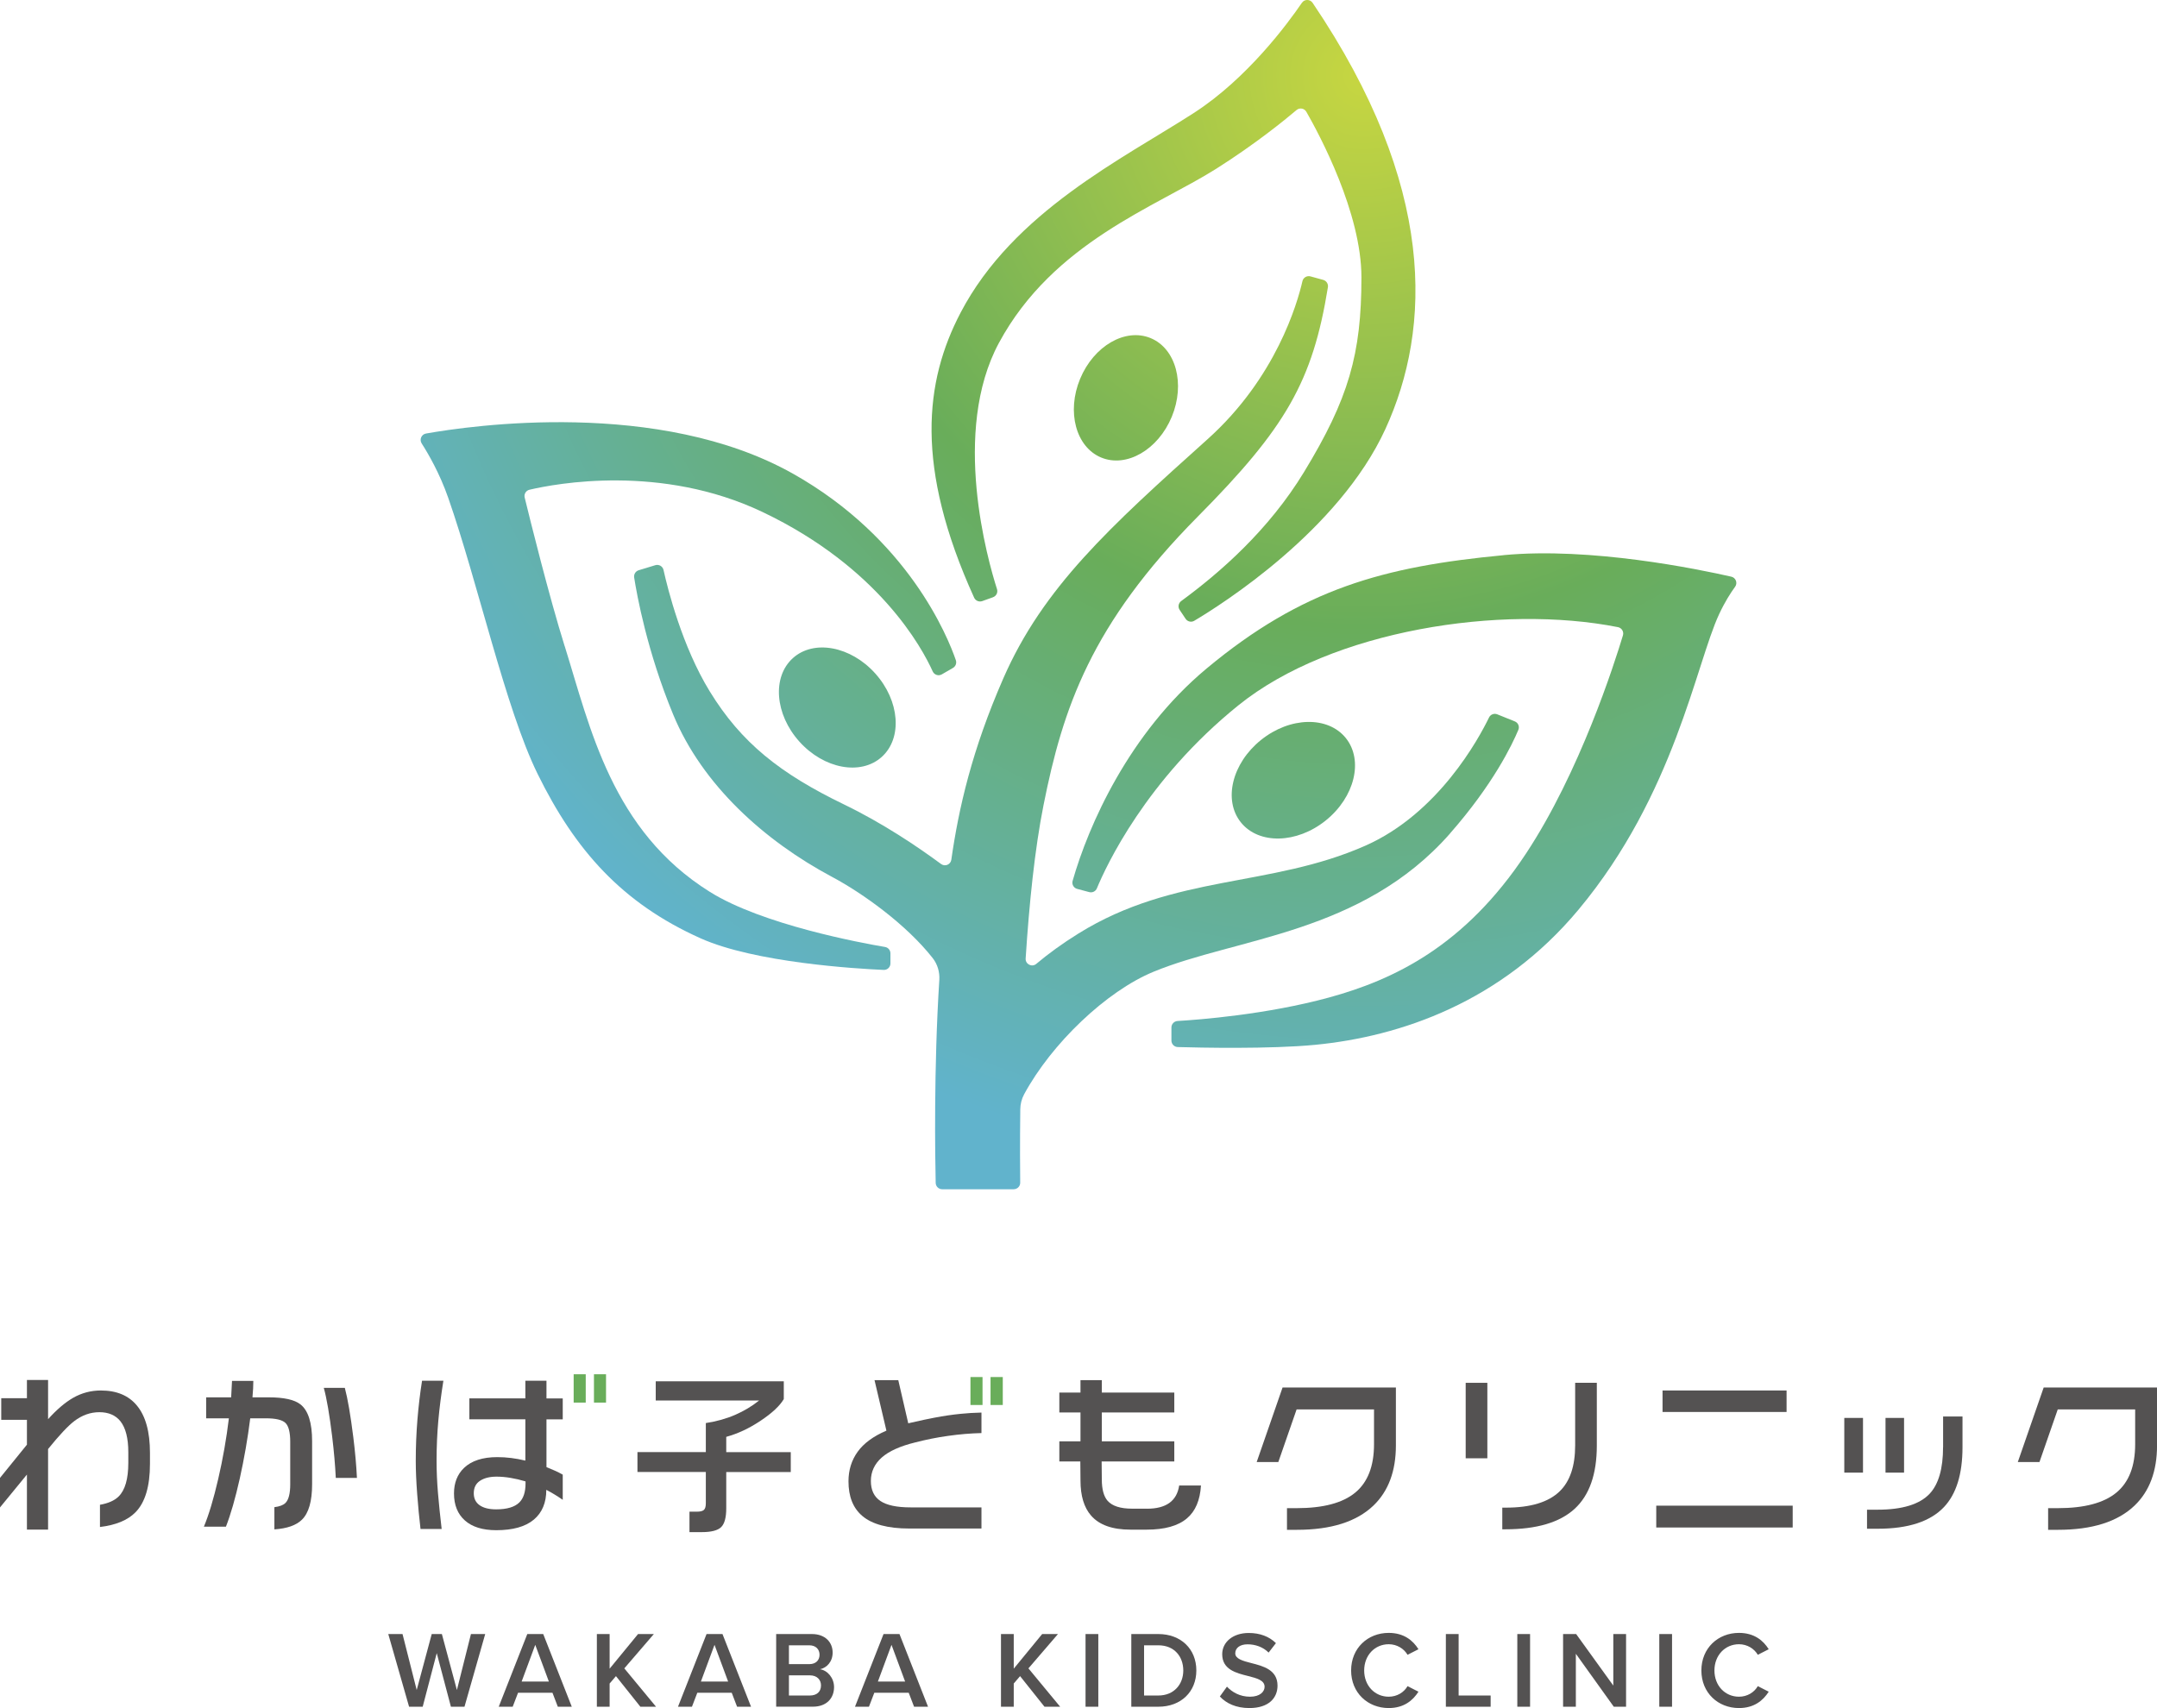 <svg xmlns="http://www.w3.org/2000/svg" xmlns:xlink="http://www.w3.org/1999/xlink" id="_&#x30EC;&#x30A4;&#x30E4;&#x30FC;_1" data-name="&#x30EC;&#x30A4;&#x30E4;&#x30FC; 1" viewBox="0 0 503.81 399.03"><defs><style>      .cls-1 {        fill: url(#_名称未設定グラデーション_45-6);      }      .cls-1, .cls-2, .cls-3, .cls-4, .cls-5, .cls-6, .cls-7, .cls-8, .cls-9 {        stroke-width: 0px;      }      .cls-2 {        fill: url(#_名称未設定グラデーション_45-7);      }      .cls-3 {        fill: url(#_名称未設定グラデーション_45-4);      }      .cls-4 {        fill: url(#_名称未設定グラデーション_45-5);      }      .cls-5 {        fill: url(#_名称未設定グラデーション_45-2);      }      .cls-6 {        fill: url(#_名称未設定グラデーション_45-3);      }      .cls-7 {        fill: url(#_名称未設定グラデーション_45);      }      .cls-8 {        fill: #545252;      }      .cls-9 {        fill: #69ad5a;      }    </style><radialGradient id="_&#x540D;&#x79F0;&#x672A;&#x8A2D;&#x5B9A;&#x30B0;&#x30E9;&#x30C7;&#x30FC;&#x30B7;&#x30E7;&#x30F3;_45" data-name="&#x540D;&#x79F0;&#x672A;&#x8A2D;&#x5B9A;&#x30B0;&#x30E9;&#x30C7;&#x30FC;&#x30B7;&#x30E7;&#x30F3; 45" cx="318.56" cy="17.67" fx="318.56" fy="17.67" r="257.54" gradientUnits="userSpaceOnUse"><stop offset="0" stop-color="#c7d641"></stop><stop offset=".5" stop-color="#69ad5a"></stop><stop offset="1" stop-color="#61b3cc"></stop></radialGradient><radialGradient id="_&#x540D;&#x79F0;&#x672A;&#x8A2D;&#x5B9A;&#x30B0;&#x30E9;&#x30C7;&#x30FC;&#x30B7;&#x30E7;&#x30F3;_45-2" data-name="&#x540D;&#x79F0;&#x672A;&#x8A2D;&#x5B9A;&#x30B0;&#x30E9;&#x30C7;&#x30FC;&#x30B7;&#x30E7;&#x30F3; 45" cx="318.56" cy="17.68" fx="318.56" fy="17.68" r="257.54" xlink:href="#_&#x540D;&#x79F0;&#x672A;&#x8A2D;&#x5B9A;&#x30B0;&#x30E9;&#x30C7;&#x30FC;&#x30B7;&#x30E7;&#x30F3;_45"></radialGradient><radialGradient id="_&#x540D;&#x79F0;&#x672A;&#x8A2D;&#x5B9A;&#x30B0;&#x30E9;&#x30C7;&#x30FC;&#x30B7;&#x30E7;&#x30F3;_45-3" data-name="&#x540D;&#x79F0;&#x672A;&#x8A2D;&#x5B9A;&#x30B0;&#x30E9;&#x30C7;&#x30FC;&#x30B7;&#x30E7;&#x30F3; 45" cx="318.56" cy="17.67" fx="318.56" fy="17.67" r="257.55" xlink:href="#_&#x540D;&#x79F0;&#x672A;&#x8A2D;&#x5B9A;&#x30B0;&#x30E9;&#x30C7;&#x30FC;&#x30B7;&#x30E7;&#x30F3;_45"></radialGradient><radialGradient id="_&#x540D;&#x79F0;&#x672A;&#x8A2D;&#x5B9A;&#x30B0;&#x30E9;&#x30C7;&#x30FC;&#x30B7;&#x30E7;&#x30F3;_45-4" data-name="&#x540D;&#x79F0;&#x672A;&#x8A2D;&#x5B9A;&#x30B0;&#x30E9;&#x30C7;&#x30FC;&#x30B7;&#x30E7;&#x30F3; 45" cx="318.56" cy="17.67" fx="318.56" fy="17.67" r="257.54" xlink:href="#_&#x540D;&#x79F0;&#x672A;&#x8A2D;&#x5B9A;&#x30B0;&#x30E9;&#x30C7;&#x30FC;&#x30B7;&#x30E7;&#x30F3;_45"></radialGradient><radialGradient id="_&#x540D;&#x79F0;&#x672A;&#x8A2D;&#x5B9A;&#x30B0;&#x30E9;&#x30C7;&#x30FC;&#x30B7;&#x30E7;&#x30F3;_45-5" data-name="&#x540D;&#x79F0;&#x672A;&#x8A2D;&#x5B9A;&#x30B0;&#x30E9;&#x30C7;&#x30FC;&#x30B7;&#x30E7;&#x30F3; 45" cx="318.56" cy="17.67" fx="318.56" fy="17.67" r="257.55" xlink:href="#_&#x540D;&#x79F0;&#x672A;&#x8A2D;&#x5B9A;&#x30B0;&#x30E9;&#x30C7;&#x30FC;&#x30B7;&#x30E7;&#x30F3;_45"></radialGradient><radialGradient id="_&#x540D;&#x79F0;&#x672A;&#x8A2D;&#x5B9A;&#x30B0;&#x30E9;&#x30C7;&#x30FC;&#x30B7;&#x30E7;&#x30F3;_45-6" data-name="&#x540D;&#x79F0;&#x672A;&#x8A2D;&#x5B9A;&#x30B0;&#x30E9;&#x30C7;&#x30FC;&#x30B7;&#x30E7;&#x30F3; 45" cx="318.56" cy="17.67" fx="318.56" fy="17.67" r="257.55" xlink:href="#_&#x540D;&#x79F0;&#x672A;&#x8A2D;&#x5B9A;&#x30B0;&#x30E9;&#x30C7;&#x30FC;&#x30B7;&#x30E7;&#x30F3;_45"></radialGradient><radialGradient id="_&#x540D;&#x79F0;&#x672A;&#x8A2D;&#x5B9A;&#x30B0;&#x30E9;&#x30C7;&#x30FC;&#x30B7;&#x30E7;&#x30F3;_45-7" data-name="&#x540D;&#x79F0;&#x672A;&#x8A2D;&#x5B9A;&#x30B0;&#x30E9;&#x30C7;&#x30FC;&#x30B7;&#x30E7;&#x30F3; 45" cx="318.56" cy="17.67" fx="318.56" fy="17.67" r="257.54" xlink:href="#_&#x540D;&#x79F0;&#x672A;&#x8A2D;&#x5B9A;&#x30B0;&#x30E9;&#x30C7;&#x30FC;&#x30B7;&#x30E7;&#x30F3;_45"></radialGradient></defs><g><path class="cls-7" d="m338.66,194.73c10.11-11.5,14.55-20.79,15.98-24.22.33-.78-.05-1.67-.83-1.98l-4.09-1.65c-.74-.3-1.58.02-1.93.74-2.36,4.88-11.81,22.4-28.89,29.95-22.23,9.83-44.58,6.59-67,20.51-3.85,2.39-7.11,4.79-9.86,7.1-1.02.86-2.57.06-2.48-1.26.82-12.68,2.11-25.48,4.17-35.8,4.52-22.73,11.12-42.29,36.07-67.47,20.54-20.73,26.79-31.53,30.36-53.56.12-.76-.35-1.49-1.09-1.7l-2.98-.82c-.83-.23-1.69.28-1.88,1.12-1.2,5.21-6.19,22.58-22.14,36.9-22.88,20.54-38.43,34.64-47.72,55.88-7.33,16.76-10.42,30.3-12.15,42.38-.16,1.13-1.47,1.68-2.39,1-5.55-4.1-13.65-9.55-22.64-13.9-14.97-7.24-24.03-14.42-31.4-26.44-6.44-10.5-9.78-23.81-10.79-28.35-.19-.86-1.07-1.38-1.92-1.12l-3.88,1.18c-.72.22-1.17.94-1.06,1.68.64,4.09,3.01,17.26,9.12,32.04,6.8,16.46,21.34,29.51,37.09,37.91,7.26,3.87,17.4,11.19,23.51,18.96,1.13,1.44,1.67,3.26,1.56,5.09-1.32,20.61-.98,41.76-.85,47.45.02.82.69,1.48,1.52,1.48h16.7c.84,0,1.53-.69,1.52-1.53-.03-2.74-.08-8.98.02-17.16.01-1.22.32-2.42.9-3.5,6.42-11.86,19.17-24.06,30.22-28.62,19.38-8,48.6-8.8,69.25-32.29Z"></path><path class="cls-5" d="m309.65,191.68c6.77-5.44,8.87-14.06,4.69-19.26-4.18-5.19-13.05-4.99-19.81.45-6.77,5.44-8.87,14.06-4.69,19.26,4.18,5.19,13.05,4.99,19.81-.45Z"></path><path class="cls-6" d="m185.2,153.74c-4.89,4.4-4.22,13.13,1.51,19.51,5.73,6.38,14.34,7.98,19.23,3.59,4.89-4.4,4.22-13.13-1.51-19.51-5.73-6.38-14.34-7.98-19.23-3.59Z"></path><path class="cls-3" d="m252.28,88.51c-3.19,7.7-.98,15.93,4.93,18.38s13.29-1.82,16.48-9.52c3.19-7.7.98-15.93-4.93-18.38s-13.29,1.82-16.48,9.52Z"></path><path class="cls-4" d="m351.19,129.7c-28.03,2.66-46.99,7.83-69.37,26.48-18.16,15.13-27.61,36.71-31.29,49.61-.23.81.25,1.66,1.07,1.87l2.81.75c.74.2,1.5-.18,1.79-.88,2.12-5.13,11.46-25.35,33.08-42.78,21.8-17.57,61.42-23.63,88.62-18.24.88.17,1.43,1.06,1.17,1.92-1.97,6.53-10.08,31.98-22.66,51-14.32,21.67-30.95,29.46-45.87,33.57-14.71,4.04-30.71,5.24-35.5,5.52-.8.05-1.43.71-1.43,1.51v3.06c0,.82.65,1.49,1.47,1.52,4.99.14,21.55.51,32.19-.53,19.77-1.94,43.37-9.9,61.44-31.59,22.38-26.85,27.44-57.46,32.82-69,1.37-2.94,2.74-5.05,3.73-6.4.65-.88.18-2.13-.88-2.37-7.73-1.76-32.88-6.96-53.2-5.03Z"></path><path class="cls-1" d="m231.94,139.52c.77-.28,1.18-1.11.93-1.89-2.16-6.76-10.73-36.8.46-57.54,12.68-23.5,36.72-31.8,50.72-40.65,9.18-5.81,16-11.37,18.78-13.73.72-.61,1.82-.42,2.29.4,3.1,5.41,12.87,23.63,12.87,38.7,0,17.9-2.98,28.34-13.43,45.5-8.24,13.53-19.53,23.4-28.67,30.11-.65.48-.81,1.39-.36,2.06l1.39,2.08c.45.67,1.34.88,2.03.46,6.18-3.67,33.73-21.01,44.63-44.78,10.84-23.65,11.91-56.84-16.99-99.57-.6-.89-1.91-.9-2.51-.01-3.26,4.78-12.74,17.67-25.25,25.74-16.54,10.67-42.12,23.07-54.45,46.62-8.42,16.08-10.75,36,3.15,66.61.33.72,1.15,1.06,1.89.8l2.51-.9Z"></path><path class="cls-2" d="m131.89,150.96c-3.68-11.77-8.08-29.55-9.34-34.72-.2-.82.3-1.64,1.12-1.83,6.18-1.45,30.76-6.08,54.47,5.22,27.13,12.94,37.24,31.73,39.71,37.22.37.82,1.36,1.14,2.14.69l2.59-1.5c.63-.36.91-1.12.68-1.8-1.87-5.45-11.11-28.41-38.03-43.57-31.31-17.62-75.3-11.24-85.73-9.39-1.06.19-1.59,1.4-1.01,2.31,1.54,2.41,4.19,6.96,6.19,12.67,7,20.04,13.38,49.24,20.88,64.52,8.81,17.93,19.77,30.21,38.04,38.41,12.72,5.71,36.48,7.12,42.8,7.4.86.04,1.58-.65,1.58-1.51v-2.36c0-.74-.53-1.37-1.26-1.49-5.62-.95-28.64-5.21-40.88-12.85-22.94-14.32-27.98-38.36-33.94-57.43Z"></path></g><g><g><path class="cls-8" d="m105.32,398.72l-3.31-12.52-3.28,12.52h-3.18l-4.86-16.98h3.33l3.31,13.08,3.51-13.08h2.37l3.51,13.08,3.28-13.08h3.33l-4.84,16.98h-3.18Z"></path><path class="cls-8" d="m130.29,398.72l-1.25-3.26h-8.04l-1.25,3.26h-3.26l6.67-16.98h3.72l6.67,16.98h-3.26Zm-5.27-14.46l-3.18,8.58h6.36l-3.18-8.58Z"></path><path class="cls-8" d="m149.57,398.72l-5.7-7.15-1.48,1.73v5.42h-2.98v-16.98h2.98v8.09l6.64-8.09h3.69l-6.9,8.02,7.41,8.96h-3.67Z"></path><path class="cls-8" d="m172.16,398.72l-1.25-3.26h-8.04l-1.25,3.26h-3.26l6.67-16.98h3.72l6.67,16.98h-3.26Zm-5.27-14.46l-3.18,8.58h6.36l-3.18-8.58Z"></path><path class="cls-8" d="m181.29,398.72v-16.98h8.35c3.11,0,4.84,1.93,4.84,4.33,0,2.14-1.37,3.56-2.95,3.89,1.81.28,3.28,2.09,3.28,4.17,0,2.62-1.76,4.58-4.94,4.58h-8.58Zm2.98-9.95h4.76c1.53,0,2.39-.92,2.39-2.19s-.87-2.21-2.39-2.21h-4.76v4.4Zm0,7.33h4.89c1.63,0,2.6-.89,2.6-2.37,0-1.27-.89-2.34-2.6-2.34h-4.89v4.71Z"></path><path class="cls-8" d="m213.5,398.72l-1.25-3.26h-8.04l-1.25,3.26h-3.26l6.67-16.98h3.72l6.67,16.98h-3.26Zm-5.27-14.46l-3.18,8.58h6.36l-3.18-8.58Z"></path><path class="cls-8" d="m243.96,398.72l-5.7-7.15-1.48,1.73v5.42h-2.98v-16.98h2.98v8.09l6.64-8.09h3.69l-6.9,8.02,7.41,8.96h-3.67Z"></path><path class="cls-8" d="m253.55,398.72v-16.98h2.98v16.98h-2.98Z"></path><path class="cls-8" d="m264.24,398.72v-16.98h6.31c5.29,0,8.88,3.51,8.88,8.5s-3.59,8.48-8.88,8.48h-6.31Zm2.98-2.62h3.33c3.69,0,5.83-2.65,5.83-5.85s-2.04-5.88-5.83-5.88h-3.33v11.73Z"></path><path class="cls-8" d="m286.59,394.04c1.17,1.25,3,2.34,5.37,2.34s3.41-1.2,3.41-2.32c0-1.53-1.81-1.99-3.87-2.52-2.77-.69-6.03-1.5-6.03-5.09,0-2.8,2.47-4.96,6.19-4.96,2.65,0,4.79.84,6.36,2.37l-1.71,2.21c-1.32-1.32-3.13-1.93-4.91-1.93s-2.88.84-2.88,2.11,1.73,1.76,3.74,2.27c2.8.71,6.13,1.58,6.13,5.27,0,2.83-1.99,5.24-6.57,5.24-3.13,0-5.4-1.09-6.9-2.7l1.65-2.29Z"></path><path class="cls-8" d="m315.58,390.25c0-5.22,3.89-8.78,8.78-8.78,3.56,0,5.68,1.78,6.95,3.82l-2.55,1.3c-.81-1.4-2.44-2.47-4.4-2.47-3.23,0-5.73,2.57-5.73,6.13s2.49,6.13,5.73,6.13c1.96,0,3.59-1.04,4.4-2.47l2.55,1.3c-1.3,2.04-3.39,3.82-6.95,3.82-4.89,0-8.78-3.56-8.78-8.78Z"></path><path class="cls-8" d="m337.71,398.72v-16.98h2.98v14.36h7.48v2.62h-10.46Z"></path><path class="cls-8" d="m354.4,398.72v-16.98h2.98v16.98h-2.98Z"></path><path class="cls-8" d="m376.93,398.72l-8.86-12.37v12.37h-2.98v-16.98h3.05l8.68,12.04v-12.04h2.98v16.98h-2.88Z"></path><path class="cls-8" d="m387.56,398.72v-16.98h2.98v16.98h-2.98Z"></path><path class="cls-8" d="m397.39,390.25c0-5.22,3.89-8.78,8.78-8.78,3.56,0,5.68,1.78,6.95,3.82l-2.55,1.3c-.81-1.4-2.44-2.47-4.4-2.47-3.23,0-5.73,2.57-5.73,6.13s2.49,6.13,5.73,6.13c1.96,0,3.59-1.04,4.4-2.47l2.55,1.3c-1.3,2.04-3.39,3.82-6.95,3.82-4.89,0-8.78-3.56-8.78-8.78Z"></path></g><g><path class="cls-8" d="m70.2,328.11c-1.39-1.12-3.88-1.67-7.47-1.67h-3.76c.14-1.5.2-2.78.2-3.84h-4.98l-.2,3.84h-5.84v4.9h5.31c-.57,4.74-1.4,9.46-2.49,14.17-1.09,4.71-2.21,8.43-3.35,11.15h5.15c1.12-2.86,2.19-6.6,3.23-11.23,1.03-4.63,1.85-9.32,2.45-14.09h3.63c2.31,0,3.84.36,4.59,1.08.75.72,1.12,2.2,1.12,4.43v9.88c0,2.18-.37,3.63-1.1,4.37-.52.52-1.39.85-2.6,1v5.19c2.95-.2,5.1-.95,6.44-2.27,1.58-1.55,2.37-4.31,2.37-8.29v-10.05c0-4.27-.9-7.13-2.69-8.57Z"></path><rect class="cls-9" x="226.67" y="321.7" width="2.82" height="6.53"></rect><path class="cls-8" d="m23.56,324.84c-2.31,0-4.48.57-6.49,1.72-1.85,1.06-3.8,2.72-5.84,4.98v-9.15h-4.94v4.25H.29v5.06h6v5.8l-6.29,7.76v6.9l6.29-7.68v12.86h4.94v-18.82c2.59-3.21,4.63-5.39,6.12-6.53,1.82-1.39,3.78-2.08,5.88-2.08s3.78.71,4.9,2.12c1.22,1.55,1.84,3.96,1.84,7.23v2.49c0,3.76-.76,6.38-2.27,7.86-.96.95-2.42,1.59-4.35,1.93v5.19c3.7-.44,6.47-1.58,8.29-3.43,2.26-2.29,3.39-6.07,3.39-11.35v-2.53c0-4.93-1.02-8.62-3.06-11.07-1.93-2.34-4.74-3.51-8.41-3.51Z"></path><path class="cls-8" d="m80.53,324.23h-4.9c.68,2.45,1.33,6.25,1.96,11.41.42,3.5.7,6.7.84,9.62h4.94c-.14-2.9-.42-6.07-.85-9.52-.64-5.12-1.3-8.96-1.98-11.52Z"></path><path class="cls-8" d="m103.56,322.56h-4.98c-.46,2.89-.82,5.91-1.08,9.07-.26,3.16-.39,6.38-.39,9.68,0,2.23.11,4.8.33,7.7s.48,5.63.78,8.19h4.94c-.35-2.97-.64-5.76-.86-8.37-.22-2.61-.33-5.15-.33-7.59,0-3.24.14-6.36.41-9.37.27-3.01.67-6.1,1.18-9.29Z"></path><rect class="cls-9" x="231.36" y="321.7" width="2.86" height="6.53"></rect><rect class="cls-8" x="440.4" y="331.25" width="4.33" height="12.78"></rect><rect class="cls-8" x="342.34" y="323.05" width="5.06" height="17.63"></rect><rect class="cls-8" x="430.77" y="331.25" width="4.37" height="12.78"></rect><rect class="cls-8" x="388.32" y="324.84" width="28.97" height="5.02"></rect><rect class="cls-8" x="386.85" y="351.75" width="31.87" height="5.1"></rect><path class="cls-8" d="m127.65,322.56h-4.94v4.12h-13.08v4.9h13.08v9.64c-1.14-.27-2.25-.48-3.33-.61-1.08-.14-2.16-.2-3.25-.2-3.4,0-5.99.84-7.76,2.53-1.55,1.5-2.33,3.48-2.33,5.96,0,2.69.85,4.8,2.55,6.31,1.7,1.51,4.14,2.27,7.33,2.27,3.87,0,6.78-.82,8.74-2.45s2.94-3.96,2.94-6.98c1.31.68,2.59,1.46,3.84,2.33v-5.88c-.57-.33-1.18-.63-1.82-.92s-1.3-.56-1.98-.84v-11.15h3.8v-4.9h-3.8v-4.12Zm-4.9,24.01c0,1.99-.48,3.46-1.43,4.41-1.09,1.09-2.9,1.63-5.43,1.63-1.66,0-2.95-.32-3.86-.96-.91-.64-1.37-1.57-1.37-2.8,0-1.31.49-2.28,1.47-2.92.98-.64,2.26-.96,3.84-.96,1.06,0,2.16.1,3.29.29,1.13.19,2.29.46,3.49.82v.49Z"></path><path class="cls-8" d="m267.9,352.45h-3.48c-2.72,0-4.63-.61-5.72-1.84-.9-1.03-1.35-2.71-1.35-5.02l-.04-4.17h16.97v-4.7h-16.93v-6.74h16.93v-4.65h-16.93v-2.9h-4.98v2.9h-4.94v4.65h4.94v6.74h-4.94v4.7h4.9l.04,4.45c0,3.57.82,6.29,2.45,8.17,1.91,2.21,4.98,3.31,9.23,3.31h3.77c4.22,0,7.36-.88,9.43-2.65,1.97-1.67,3.05-4.23,3.26-7.66h-5.09c-.54,3.61-3.04,5.42-7.52,5.42Z"></path><path class="cls-8" d="m293.52,341.55h5.06l4.27-12.29h18.08v8.13c0,5.12-1.46,8.89-4.39,11.31-2.93,2.42-7.48,3.63-13.66,3.63h-2.28v5.06h2.32c7.98,0,13.94-1.89,17.89-5.68,3.48-3.35,5.23-8.03,5.23-14.05v-13.52h-26.47l-6.04,17.4Z"></path><path class="cls-8" d="m477.34,324.15l-6.04,17.4h5.06l4.27-12.29h18.08v8.13c0,5.12-1.46,8.89-4.39,11.31-2.93,2.42-7.48,3.63-13.66,3.63h-2.28v5.06h2.32c7.98,0,13.94-1.89,17.89-5.68,3.48-3.35,5.23-8.03,5.23-14.05v-13.52h-26.47Z"></path><path class="cls-8" d="m453.84,338.07c0,5.04-1.05,8.67-3.14,10.9-2.34,2.48-6.4,3.72-12.17,3.72h-2.45v4.45h2.49c7.13,0,12.29-1.69,15.48-5.06,2.88-3.05,4.33-7.7,4.33-13.97v-7.19h-4.53v7.15Z"></path><path class="cls-8" d="m367.91,337.67c0,4.82-1.21,8.4-3.63,10.74-2.61,2.53-6.79,3.8-12.54,3.8h-.85v5.06h.72c7.29,0,12.68-1.59,16.15-4.76,3.47-3.17,5.21-8.11,5.21-14.8v-14.66h-5.06v14.62Z"></path><rect class="cls-9" x="133.99" y="321.05" width="2.82" height="6.62"></rect><rect class="cls-9" x="138.73" y="321.05" width="2.82" height="6.62"></rect><path class="cls-8" d="m218.38,331.17c-1.47.27-3.32.67-5.55,1.18l-.69.16-2.33-10.09h-5.55l2.78,11.8c-3.05,1.31-5.29,2.95-6.72,4.94-1.43,1.99-2.14,4.29-2.14,6.9,0,3.57,1.07,6.26,3.23,8.09,2.31,1.96,5.98,2.94,10.98,2.94h16.85v-4.94h-16.56c-3.21,0-5.56-.5-7.04-1.49-1.48-.99-2.23-2.55-2.23-4.68s.84-3.97,2.53-5.47c1.69-1.5,4.31-2.68,7.88-3.55,2.53-.65,5.06-1.16,7.6-1.51,2.67-.38,5.28-.6,7.82-.66v-4.79c-1.67.04-3.28.13-4.82.29-2.03.2-4.04.5-6.02.88Z"></path><path class="cls-8" d="m169.64,335.67c2.69-.74,5.38-1.99,8.04-3.78,2.67-1.78,4.46-3.46,5.39-5.04v-4.16h-29.91v4.49h24.15c-1.66,1.33-3.53,2.45-5.59,3.35-2.07.9-4.36,1.54-6.86,1.92v6.78h-15.97v4.65h15.97v7.31c0,.76-.15,1.28-.45,1.55-.3.27-.83.41-1.59.41h-1.78v4.78h2.88c2.21,0,3.71-.39,4.51-1.16.8-.78,1.2-2.24,1.2-4.39v-8.49h15.07v-4.65h-15.07v-3.55Z"></path></g></g></svg>
